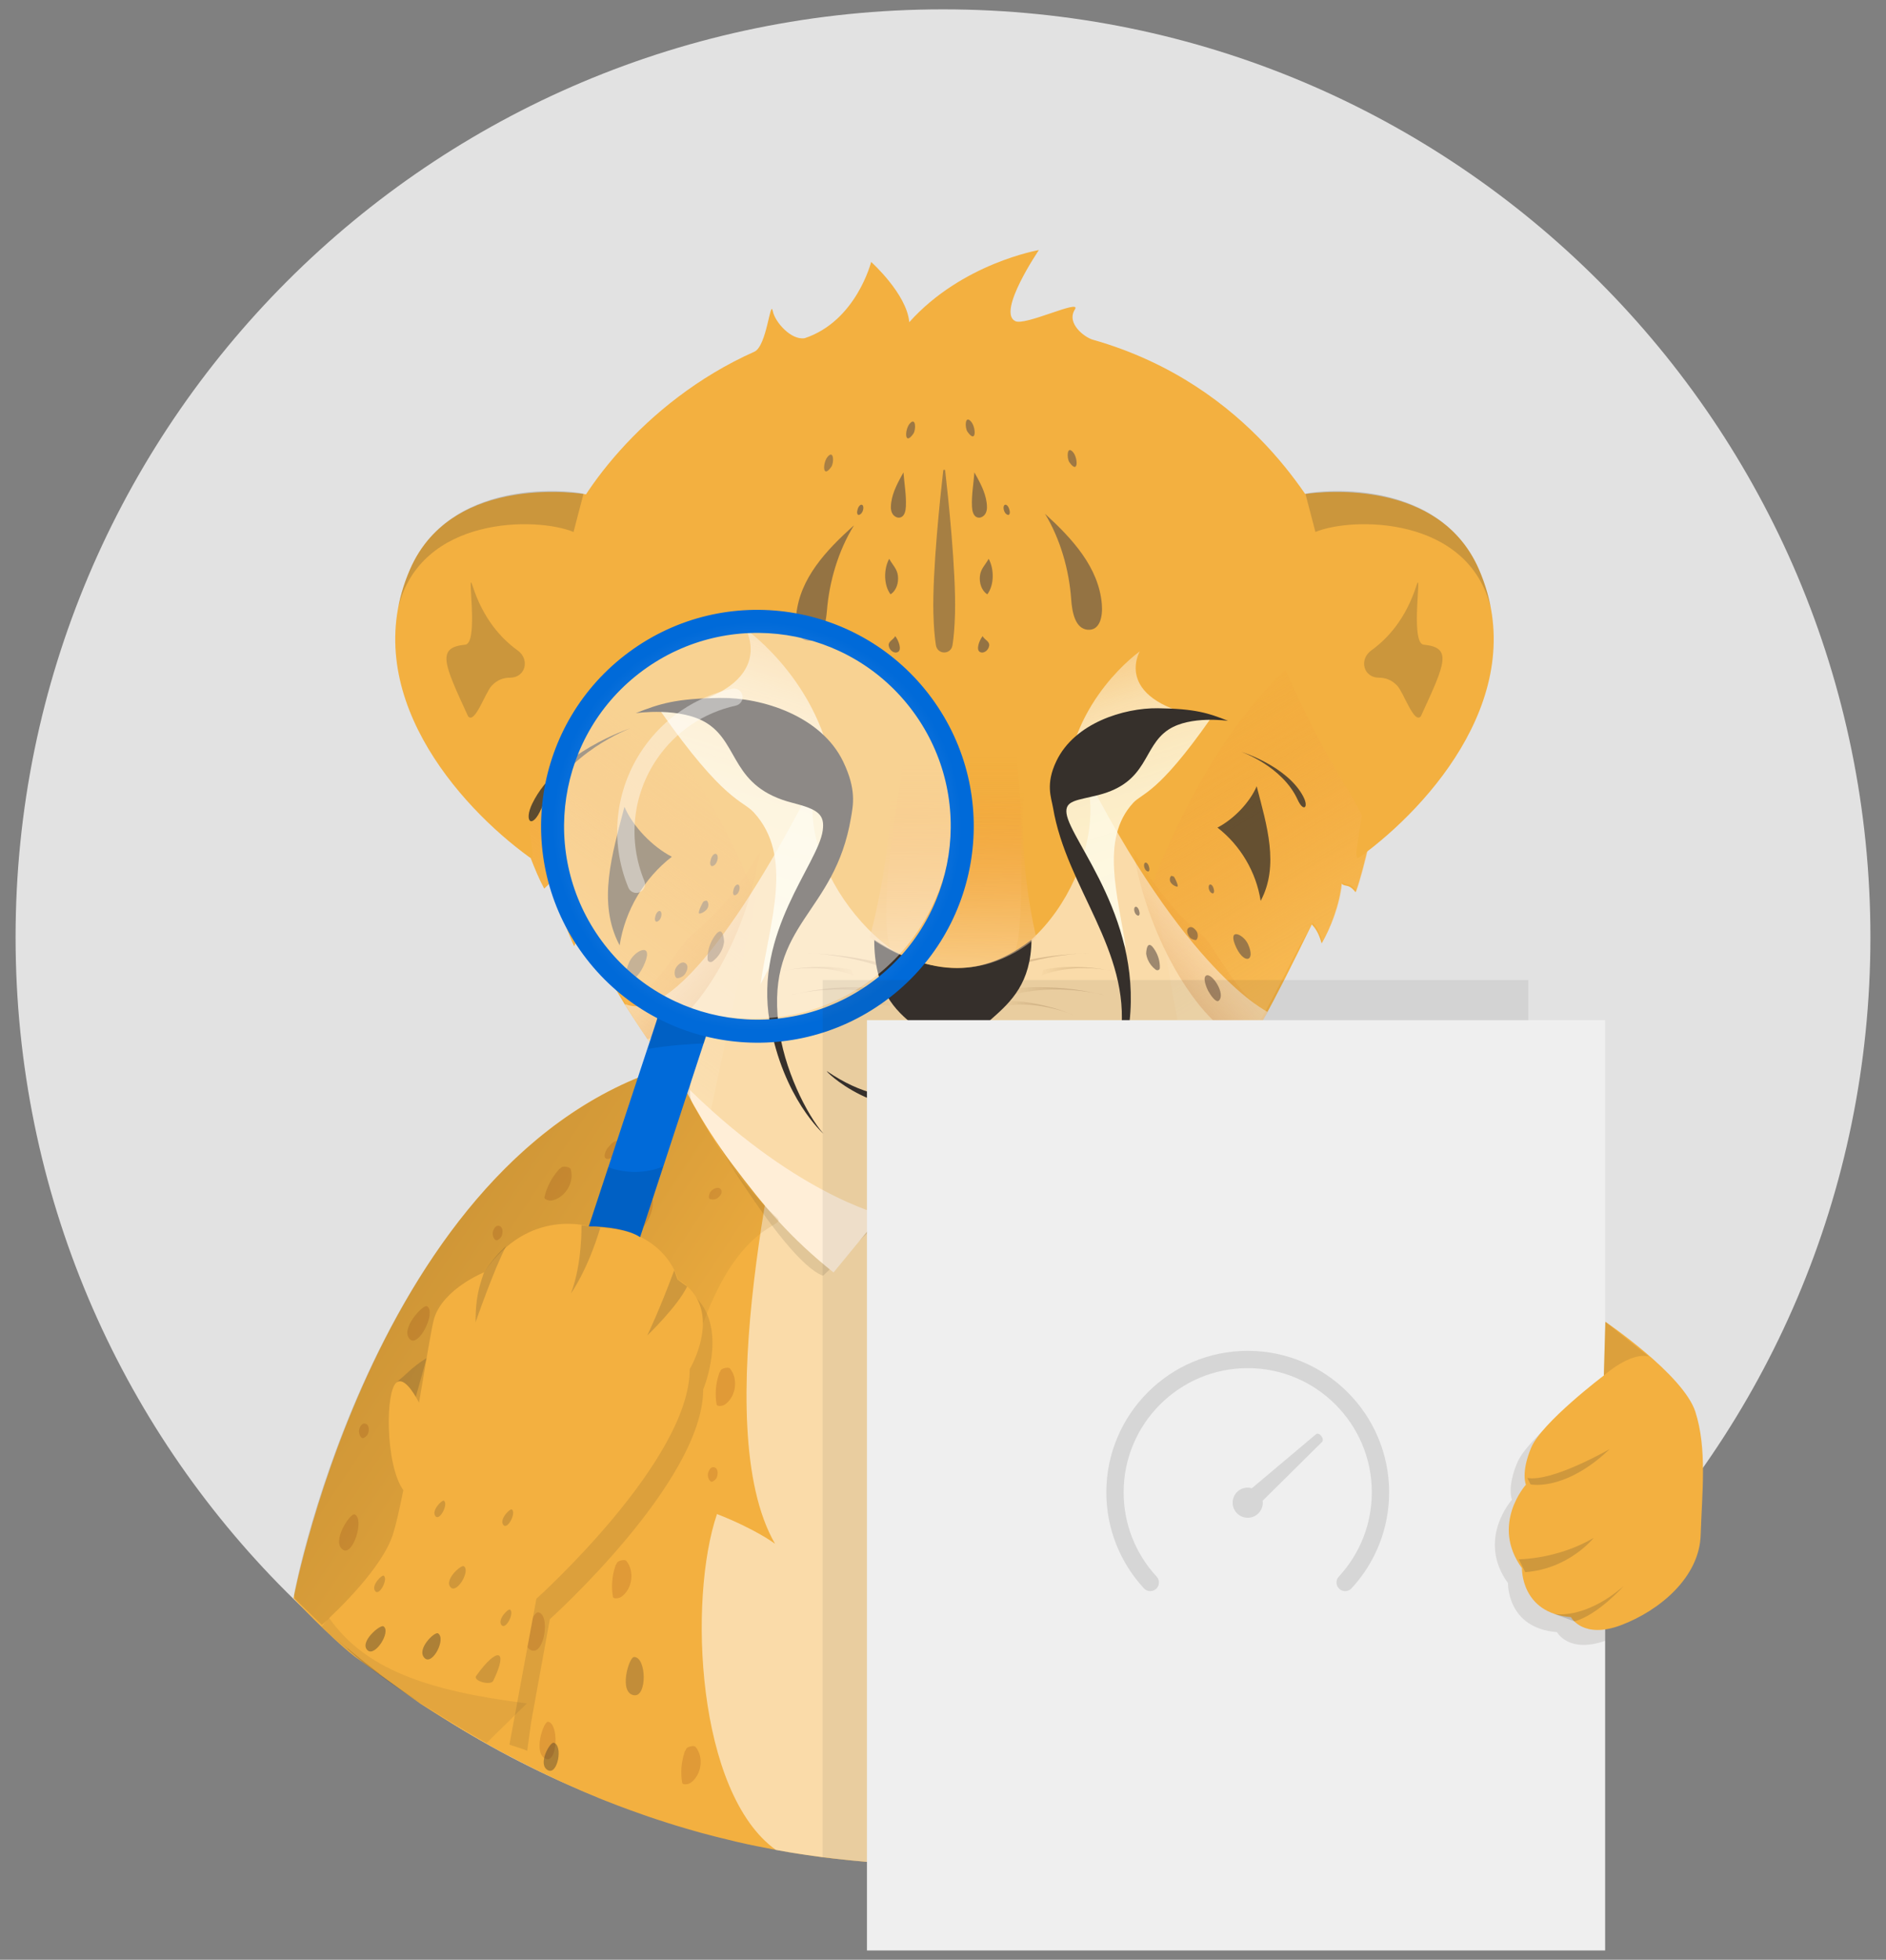 <?xml version="1.0" encoding="UTF-8"?><svg xmlns="http://www.w3.org/2000/svg" xmlns:xlink="http://www.w3.org/1999/xlink" viewBox="0 0 218.064 226.497"><rect x="0" y="0" width="218.064" height="226.497" fill="#808080" stroke="none"/><defs><linearGradient id="b" x1="110.284" y1="87.462" x2="110.284" y2="114.867" gradientUnits="userSpaceOnUse"><stop offset="0" stop-color="#ef8c29" stop-opacity="0"/><stop offset=".03" stop-color="#ef8e2b" stop-opacity=".024"/><stop offset=".302" stop-color="#f4a544" stop-opacity=".228"/><stop offset=".54" stop-color="#f8b556" stop-opacity=".376"/><stop offset=".731" stop-color="#fabf61" stop-opacity=".467"/><stop offset=".852" stop-color="#fbc366" stop-opacity=".5"/></linearGradient><linearGradient id="c" x1="131.405" y1="83.029" x2="157.164" y2="126.163" gradientUnits="userSpaceOnUse"><stop offset="0" stop-color="#ef8c29" stop-opacity="0"/><stop offset=".026" stop-color="#ef8e2b" stop-opacity=".021"/><stop offset=".356" stop-color="#f5aa4a" stop-opacity=".278"/><stop offset=".596" stop-color="#f9bc5e" stop-opacity=".439"/><stop offset=".721" stop-color="#fbc366" stop-opacity=".5"/></linearGradient><linearGradient id="d" x1="85.532" y1="90.716" x2="45.769" y2="145.449" gradientUnits="userSpaceOnUse"><stop offset="0" stop-color="#ef8c29" stop-opacity="0"/><stop offset=".069" stop-color="#f19533" stop-opacity=".088"/><stop offset=".225" stop-color="#f5a949" stop-opacity=".265"/><stop offset=".364" stop-color="#f8b758" stop-opacity=".393"/><stop offset=".48" stop-color="#fabf62" stop-opacity=".472"/><stop offset=".56" stop-color="#fbc366" stop-opacity=".5"/></linearGradient><linearGradient id="e" x1="79.388" y1="284.666" x2="66.505" y2="282.111" gradientTransform="translate(-51.836 366.691) rotate(16.092) scale(1 -1)" gradientUnits="userSpaceOnUse"><stop offset="0" stop-color="#af7c2d" stop-opacity="0"/><stop offset=".37" stop-color="#6e4516" stop-opacity=".246"/><stop offset=".897" stop-color="#2c0d00" stop-opacity=".5"/></linearGradient><linearGradient id="f" x1="70.557" y1="255.654" x2="57.675" y2="253.098" gradientTransform="translate(-176.791 374.243) rotate(33.714) scale(1.32 -1.463)" xlink:href="#e"/><linearGradient id="g" x1="95.411" y1="260.082" x2="88.201" y2="258.652" gradientTransform="translate(-86.679 469.015) rotate(10.047) scale(1.32 -1.463)" xlink:href="#e"/><linearGradient id="h" x1="79.078" y1="260.41" x2="71.868" y2="258.98" gradientTransform="translate(-135.429 430.585) rotate(21.143) scale(1.32 -1.463)" xlink:href="#e"/><linearGradient id="i" x1="52.611" y1="276.941" x2="39.728" y2="274.386" gradientTransform="translate(243.043 366.691) rotate(163.908)" xlink:href="#e"/><linearGradient id="j" x1="53.001" y1="245.082" x2="40.118" y2="242.527" gradientTransform="translate(367.998 374.243) rotate(146.286) scale(1.32 1.463)" xlink:href="#e"/><linearGradient id="k" x1="74.628" y1="256.759" x2="67.418" y2="255.329" gradientTransform="translate(277.886 469.015) rotate(169.953) scale(1.32 1.463)" xlink:href="#e"/><linearGradient id="l" x1="59.393" y1="253.54" x2="52.183" y2="252.11" gradientTransform="translate(326.637 430.585) rotate(158.857) scale(1.32 1.463)" xlink:href="#e"/><linearGradient id="m" x1="-102.62" y1="63.414" x2="-114.236" y2="101.277" gradientTransform="translate(20.927) rotate(-180) scale(1 -1)" gradientUnits="userSpaceOnUse"><stop offset="0" stop-color="#ef8c29" stop-opacity="0"/><stop offset=".037" stop-color="#f0993f" stop-opacity=".093"/><stop offset=".111" stop-color="#f4b168" stop-opacity=".258"/><stop offset=".192" stop-color="#f7c68c" stop-opacity=".404"/><stop offset=".278" stop-color="#f9d7ab" stop-opacity=".527"/><stop offset=".371" stop-color="#fbe6c4" stop-opacity=".627"/><stop offset=".474" stop-color="#fdf1d7" stop-opacity=".704"/><stop offset=".592" stop-color="#fef9e4" stop-opacity=".759"/><stop offset=".739" stop-color="#fefdec" stop-opacity=".791"/><stop offset="1" stop-color="#ffffef" stop-opacity=".8"/></linearGradient><linearGradient id="n" x1="-177.618" y1="58.491" x2="-191.543" y2="103.881" gradientTransform="translate(273.713)" xlink:href="#m"/><linearGradient id="o" x1="110.524" y1="91.358" x2="109.855" y2="125.61" gradientUnits="userSpaceOnUse"><stop offset="0" stop-color="#ef8c29" stop-opacity="0"/><stop offset=".091" stop-color="#f0983e" stop-opacity=".089"/><stop offset=".42" stop-color="#f6c489" stop-opacity=".391"/><stop offset=".691" stop-color="#fbe3c0" stop-opacity=".612"/><stop offset=".892" stop-color="#fdf7e2" stop-opacity=".748"/><stop offset="1" stop-color="#ffffef" stop-opacity=".8"/></linearGradient><linearGradient id="p" x1="125.815" y1="120.472" x2="146.269" y2="101.64" gradientUnits="userSpaceOnUse"><stop offset=".177" stop-color="#ad5405" stop-opacity=".897"/><stop offset=".261" stop-color="#b85d0b" stop-opacity=".739"/><stop offset=".443" stop-color="#cf7118" stop-opacity=".423"/><stop offset=".601" stop-color="#e07f21" stop-opacity=".193"/><stop offset=".727" stop-color="#eb8826" stop-opacity=".052"/><stop offset=".803" stop-color="#ef8c29" stop-opacity="0"/></linearGradient><linearGradient id="q" x1="227.928" y1="120.149" x2="248.2" y2="101.483" gradientTransform="translate(321.13) rotate(-180) scale(1 -1)" xlink:href="#p"/><clipPath id="r"><path d="M117.438,140.399s-3.208,1.203-7.901,1.222c-4.692-.019-7.901-1.222-7.901-1.222,3.608,7.164,4.643,9.951,7.789,10.077v.012h.222v-.012c3.147-.126,4.181-2.914,7.79-10.077Z" style="fill:#9e1600;"/></clipPath><linearGradient id="s" x1="81.384" y1="171.329" x2="36.396" y2="141.324" gradientUnits="userSpaceOnUse"><stop offset="0" stop-color="#f3b040"/><stop offset=".198" stop-color="#ad7d2d"/><stop offset=".395" stop-color="#70511d"/><stop offset=".574" stop-color="#3f2e10"/><stop offset=".731" stop-color="#1c1407"/><stop offset=".86" stop-color="#070502"/><stop offset=".944" stop-color="#000"/></linearGradient><radialGradient id="u" cx="89.591" cy="98.484" fx="89.591" fy="98.484" r="25.02" gradientTransform="translate(-25.596 25.368) rotate(-15.921)" gradientUnits="userSpaceOnUse"><stop offset=".412" stop-color="#fff"/><stop offset=".446" stop-color="#e7f1fb"/><stop offset=".553" stop-color="#a2c8f1"/><stop offset=".654" stop-color="#68a6e8"/><stop offset=".747" stop-color="#3b8ce1"/><stop offset=".829" stop-color="#1a79dd"/><stop offset=".897" stop-color="#076eda"/><stop offset=".944" stop-color="#006ad9"/></radialGradient></defs><g id="a"><path d="M216.262,108.311c0,59.222-48.14,106.98-107.362,106.98S1.801,167.533,1.801,108.311,49.81,1.081,109.032,1.081s107.23,48.009,107.23,107.23Z" style="fill:#e2e2e2;"/><path d="M171.9,195.673c-3.87,2.6-8.92,5.84-15.19,8.93-.21,.11-.42,.21-.63,.31-2.86,1.4-5.97,2.75-9.34,4.01-.49,.19-.98,.37-1.49,.55-1.47,.52-2.99,1.03-4.56,1.5-.37,.12-.75,.23-1.13,.34-.28,.08-.57,.17-.86,.25-.43,.12-.87,.24-1.31,.36-.65,.18-1.31,.35-1.98,.51-.46,.12-.92,.23-1.38,.33-2.51,.59-5.11,1.1-7.83,1.52-.68,.11-1.36,.2-2.06,.29-.68,.1-1.38,.18-2.08,.26-.48,.06-.97,.11-1.46,.16-1.46,.15-2.95,.27-4.48,.36-.5,.03-1.01,.06-1.53,.08-.7,.04-1.41,.06-2.13,.09-.85,.02-1.7,.03-2.57,.04-.88,.01-1.75,0-2.62-.03-.46-.01-.91-.02-1.36-.03-.52-.02-1.04-.04-1.56-.06-.51-.02-1.03-.05-1.54-.08-.19,0-.38-.01-.57-.03-.15-.01-.29-.01-.43-.03-.7-.05-1.39-.1-2.08-.16-.51-.05-1.02-.09-1.53-.14-.51-.06-1.01-.11-1.52-.17h-.03c-.25-.02-.5-.05-.75-.09-.26-.02-.52-.06-.78-.09-.24-.03-.47-.06-.71-.1-.59-.08-1.17-.16-1.74-.25-.13-.02-.26-.04-.39-.06-.72-.11-1.43-.23-2.15-.37h-.01c-.15-.02-.28-.05-.42-.08h-.01c-.69-.13-1.38-.26-2.06-.4-.07-.01-.14-.02-.21-.04-.74-.15-1.48-.31-2.21-.48-.69-.16-1.37-.33-2.04-.5-.15-.03-.3-.07-.45-.11-.24-.06-.48-.12-.72-.19-.56-.14-1.12-.29-1.66-.45-.6-.17-1.2-.34-1.78-.52-.12-.03-.23-.07-.34-.1-.66-.2-1.31-.41-1.95-.62-.09-.02-.17-.05-.25-.08-.56-.18-1.11-.37-1.65-.56-.27-.09-.54-.19-.81-.29-.46-.16-.91-.32-1.35-.49-.22-.08-.44-.16-.65-.24-.5-.19-.99-.38-1.47-.57-.57-.22-1.13-.45-1.68-.69-.62-.25-1.23-.51-1.82-.78-1.41-.61-2.77-1.24-4.08-1.88-.46-.22-.9-.44-1.34-.67-.98-.48-1.93-.97-2.84-1.47-.49-.26-.98-.53-1.45-.79-.57-.32-1.13-.63-1.67-.94-.55-.31-1.08-.63-1.6-.93-.52-.31-1.03-.61-1.52-.91v-.01c-.64-.38-1.26-.77-1.85-1.14-.48-.3-.95-.6-1.4-.89-.08-.05-.15-.1-.23-.15-.92-.62-6.725-4.822-7.615-5.462-2.956-2.316-7.062-6.711-7.062-6.711,0,0,10.471-55.434,47.674-62.516,1.23,.01,.384,.089,1.624,.099,.03-.01,.05-.02,.07-.03,2.59-.03,5.21-.05,7.87-.05h.51c1.14-.01,2.28-.01,3.44-.01,1.26,0,2.53,0,3.81,.01,2.98,.01,5.97,.02,8.98,.04h1.13c3.38-.02,6.76-.03,10.11-.04,.69,0,1.39-.01,2.08,0h.03c1.89-.01,3.78-.01,5.65,0,.7,0,1.39,0,2.08,.01,1.95,0,3.88,.02,5.78,.04,.03,.01,.05,.02,.07,.03,1.24-.01,2.48-.02,3.71-.03,5.77,3.46,26.84,18.19,30.76,45.73,.12,.64,2.24,23.58,2.55,27.19h.01c.02,.28,.03,.44,.03,.47Z" style="fill:#f3b040;"/><path d="M126.25,214.163c-.14,.33-.25,.56-.3,.67l-25.701,.358c-1.089-.097-2.195-.208-3.317-.334-.61-.068-1.213-.14-1.811-.214-.62-.078-1.248-.164-1.884-.257-1.182-.173-2.356-.367-3.526-.583-9.17-6.57-10.17-28.96-6.81-38.82,4.58,1.8,6.71,3.44,6.71,3.44-7.92-13.73,.75-48.53,2.05-56.09,.31-1.86,.54-2.95,.54-2.95,0,0,1.09,.3,2.92,.72,2.92,.68,7.72,1.65,12.93,2.18,4.39,.45,9.07,.59,13.18-.05,2.9-.44,5.5-1.26,7.51-2.6,0,0,.12,.95,.25,2.6,.52,6.44,1.57,43.91-1.37,56.85,0,0,5.36-2.17,6.07-2.96,2.88,13.78-5.61,33.94-7.44,38.04Z" style="fill:#fff; opacity:.55;"/><g><path d="M153.394,60.955c-1.29-1.72-8.425-16.407-27.046-21.696-.926-.263-3.099-1.873-2.065-3.497,.826-1.298-5.89,2.001-6.926,1.333-2.074-1.09,2.763-8.194,2.763-8.194,0,0-8.875,1.513-14.988,8.336-.284-3.269-4.407-6.965-4.407-6.965,0,0-1.706,6.823-7.676,8.813-1.533,.276-3.435-1.824-3.696-3.127-.295-1.477-.677,4.042-2.132,4.691-13.078,5.828-20.921,17.198-22.394,22.352-7.599,16.454-5.308,31.033-4.182,34.218,.07,.202,.141,.413,.22,.616,.123,.343,.238,.669,.361,.985v.009c.589,1.531,1.152,2.859,1.627,3.73,.026,.044,.053,.097,.07,.141,.686-.616,.941-.968,1.302-1.557,.141-.22,.299-.484,.493-.818-.44,2.349-.088,4.803,1.188,7.944,.141,.352,.299,.713,.475,1.082,.651-1.232,.29-1.258,.924-2.463,.018,0,.141,.176,.194,.273,.009,.018,1.636,3.879,4.803,9.026,1.522,2.446,3.378,5.181,5.595,7.935,.018,.018,.026,.026,.035,.044,2.102,2.613,14.638,17.312,31.941,17.462,19.098,.158,30.305-15.289,31.264-16.468,3.695-4.539,5.876-8.814,10.539-18.324,.369,.422,.748,.88,1.091,2.05,.009,.044,.026,.097,.044,.15,.994-1.715,2.067-4.442,2.296-6.906,.466,.413,.765,0,1.478,.809,.044,.053,.106,.114,.158,.185,0-.026,.018-.044,.026-.07,.475-1.346,1.02-3.44,1.531-5.665,.044-.202,.079-.399,.132-.598,5.59-21.014-3.197-33.378-5.038-35.832Z" style="fill:#f3b040;"/><path d="M104.497,87.663c-.994,6.789-2.488,15.036-1.924,20.058,1.141,10.176,14.135,9.015,15.182,.55,.581-4.698,.462-16.334-.297-21.408" style="fill:url(#b);"/><path d="M155.16,90.119c-3.297-5.216-6.525-12.667-6.525-12.667,0,0-8.305,6.689-15.356,24.573l4.785,26.581c5.181-4.569,10.681-16.618,12.265-19.384,.142-.246,.278-.491,.42-.737,.175-.31,.853-1.519,1.028-1.829,.375,.42,.75,.885,1.092,2.049,.013,.045,.026,.097,.039,.149,1.002-1.713,2.075-4.44,2.301-6.903,.465,.414,.763-.006,1.48,.808,.045,.058,.103,.116,.155,.187,.006-.026,.019-.045,.026-.071,.478-1.344,1.028-3.438,1.532-5.662,.045-.2,.09-.401,.129-.601-.86-2.067-1.809-3.891-2.768-5.504-.263-.288-.463-.625-.602-.99Z" style="fill:url(#c);"/><path d="M87.416,103.781l-5.325,25.04c-6.931-5.825-14.581-21.792-14.601-21.766-.058-.103-.116-.207-.174-.31-.006,.013-.013,.026-.019,.032-.633,1.209-.278,1.234-.931,2.463-.168-.368-.323-.73-.465-1.079-1.28-3.148-1.629-5.591-1.196-7.943-.194,.33-.349,.595-.491,.821-.356,.588-.614,.937-1.293,1.551-.026-.045-.052-.09-.078-.142-.472-.866-1.041-2.197-1.622-3.723v-.013c-.123-.317-.246-.646-.362-.982-.078-.207-.149-.414-.226-.62,.86-2.055,1.965-4.059,2.921-5.668,.265-.291,.465-.627,.601-.989,3.296-5.216,6.528-12.665,6.528-12.665,0,0,9.682,8.111,16.733,25.995Z" style="fill:url(#d);"/><path d="M146.551,116.944s-1.711,3.452-5.272,8.089c-3.432,4.473-12.908,15.223-28.745,16.635-13.74,1.226-26.659-9.256-26.683-9.28-3.085-2.708-5.769-5.617-7.918-8.222-.012-.018-.024-.03-.037-.043-2.215-2.757-4.078-5.496-5.593-7.942-.043-.097-.043-.14-.006-.128,6.25,2.52,16.712-15.351,22.712-27.48-4.577,9.257,6.332,23.829,15.239,23.829,10.952,0,18.909-15.692,14.673-24.14,12.087,24.118,21.629,28.681,21.629,28.681Z" style="fill:#fff; opacity:.55;"/></g><g style="opacity:.3;"><path d="M69.049,153.109c-.55-.219-3.288,3.119-1.718,4.074,1.327,.807,3.072-3.534,1.718-4.074Z" style="fill:#332a24; opacity:.85;"/><path d="M73.302,191.506c-.592,.013-1.811,4.154,.008,4.421,1.537,.226,1.45-4.453-.008-4.421Z" style="fill:#332a24; opacity:.85;"/><path d="M56.753,160.98c-.557-.2-3.177,3.231-1.575,4.131,1.354,.761,2.947-3.639,1.575-4.131Z" style="fill:#332a24; opacity:.85;"/><path d="M65.198,144.795c-.073,.093-.304,.34-.329,.381-.739,1.172-.073,1.574,.759,.906,.242-.195,.482-.421,.642-.702,.138-.243,.19-.56,.124-.837-.018-.074-.044-.145-.08-.211-.044-.08-.673-.104-1.116,.462Z" style="fill:#b26520;"/><path d="M70.553,132.338c-.073,.093-.304,.34-.329,.381-.739,1.172-.073,1.574,.759,.906,.242-.195,.482-.421,.642-.702,.138-.243,.19-.56,.124-.837-.018-.074-.044-.145-.08-.211-.044-.08-.673-.104-1.116,.462Z" style="fill:#b26520;"/><path d="M55.557,179.444c-.015,.117-.086,.448-.087,.496-.033,1.385,.744,1.389,1.116,.389,.108-.291,.198-.609,.191-.932-.006-.279-.123-.578-.322-.782-.053-.054-.112-.102-.177-.14-.079-.046-.631,.256-.721,.969Z" style="fill:#b26520;"/><path d="M84.412,158.179c-.113-.14-.393-.105-.531-.08-.171,.032-.453,.109-.554,.283-.039,.067-.064,.139-.097,.208-.029,.034-.06,.066-.075,.109-.015,.043-.023,.088-.037,.132-.002,.004-.002,.009-.004,.014-.365,1.11-.459,2.321-.255,3.479,.03,.168,.307,.171,.413,.166,.219-.01,.442-.081,.622-.219,1.194-.91,1.492-2.879,.519-4.092Z" style="fill:#b26520;"/><path d="M72.424,180.411c-.113-.14-.393-.105-.531-.08-.171,.032-.453,.109-.554,.283-.039,.067-.064,.139-.097,.208-.029,.034-.06,.066-.075,.109-.015,.043-.023,.088-.037,.132-.002,.004-.002,.009-.004,.014-.365,1.11-.459,2.321-.255,3.479,.03,.168,.307,.171,.413,.166,.219-.01,.442-.081,.622-.219,1.194-.91,1.492-2.879,.519-4.092Z" style="fill:#b26520;"/><path d="M65.993,135.152c-.049-.173-.321-.249-.459-.28-.17-.037-.46-.075-.621,.045-.062,.047-.113,.103-.17,.154-.04,.02-.081,.038-.112,.071-.031,.034-.055,.073-.085,.107-.003,.004-.006,.008-.009,.011-.768,.882-1.324,1.961-1.586,3.107-.038,.166,.217,.277,.316,.313,.206,.076,.438,.097,.658,.04,1.454-.375,2.493-2.074,2.067-3.57Z" style="fill:#b26520;"/><path d="M80.432,201.907c-.113-.14-.393-.105-.531-.08-.171,.032-.453,.109-.554,.283-.039,.067-.064,.139-.097,.208-.029,.034-.06,.066-.075,.109-.015,.043-.023,.088-.037,.132-.002,.004-.002,.009-.004,.014-.365,1.11-.459,2.321-.255,3.479,.03,.168,.307,.171,.413,.166,.219-.01,.442-.081,.622-.219,1.194-.91,1.492-2.879,.519-4.092Z" style="fill:#b26520;"/><path d="M79.173,149.363c-.273-.268-.772,.019-.892,.099-.198,.132-.335,.35-.406,.584-.024,.081-.035,.171-.031,.255,.004,.095,.026,.191,.114,.235,.024,.012,.051,.02,.076,.027,.145,.039,.29,.045,.438,.025,.211-.029,.384-.155,.541-.3,.072-.067,.136-.146,.191-.229,.078-.118,.227-.443-.032-.697Z" style="fill:#b26520;"/><path d="M66.701,173.339c-.382-.026-.574,.516-.614,.655-.065,.229-.027,.483,.071,.708,.034,.077,.085,.153,.142,.214,.065,.07,.143,.128,.239,.104,.026-.007,.052-.017,.076-.029,.136-.065,.25-.154,.35-.265,.141-.158,.191-.367,.216-.58,.012-.097,.009-.2-.004-.298-.017-.14-.115-.484-.477-.509Z" style="fill:#b26520;"/><path d="M82.488,169.564c-.382-.026-.574,.516-.614,.655-.065,.229-.027,.483,.071,.708,.034,.077,.085,.153,.142,.214,.065,.07,.143,.128,.239,.104,.026-.007,.052-.017,.076-.029,.136-.065,.25-.154,.35-.265,.141-.158,.191-.367,.216-.58,.012-.097,.009-.2-.004-.298-.017-.14-.115-.484-.477-.509Z" style="fill:#b26520;"/><path d="M57.613,141.665c-.382-.026-.574,.516-.614,.655-.065,.229-.027,.483,.071,.708,.034,.077,.085,.153,.142,.214,.065,.07,.143,.128,.239,.104,.026-.007,.052-.017,.076-.029,.136-.065,.25-.154,.35-.265,.141-.158,.191-.367,.216-.58,.012-.097,.009-.2-.004-.298-.017-.14-.115-.484-.477-.509Z" style="fill:#b26520;"/><path d="M42.151,164.522c-.382-.026-.574,.516-.614,.655-.065,.229-.027,.483,.071,.708,.034,.077,.085,.153,.142,.214,.065,.07,.143,.128,.239,.104,.026-.007,.052-.017,.076-.029,.136-.065,.25-.154,.35-.265,.141-.158,.191-.367,.216-.58,.012-.097,.009-.2-.004-.298-.017-.14-.115-.484-.477-.509Z" style="fill:#b26520;"/><path d="M61.566,165.082c-.803,.01-1.304,1.161-1.411,1.456-.176,.483-.14,1.002,.03,1.448,.059,.153,.153,.3,.265,.418,.126,.133,.282,.24,.489,.174,.056-.018,.112-.045,.165-.072,.299-.157,.555-.36,.785-.607,.327-.351,.467-.79,.557-1.232,.041-.203,.052-.413,.043-.615-.013-.286-.161-.979-.923-.969Z" style="fill:#b26520;"/><path d="M83.292,137.395c-.273-.268-.772,.019-.892,.099-.198,.132-.335,.35-.406,.584-.024,.081-.035,.171-.031,.255,.004,.095,.026,.191,.114,.235,.024,.012,.051,.02,.076,.027,.145,.039,.29,.045,.438,.025,.211-.029,.384-.155,.541-.3,.072-.067,.136-.146,.191-.229,.078-.118,.227-.443-.032-.697Z" style="fill:#b26520;"/><path d="M75.047,138.1c-.538-.22-3.388,3.141-1.863,4.1,1.288,.811,3.189-3.559,1.863-4.1Z" style="fill:#b26520;"/><path d="M57.323,148.695c-.538-.22-3.388,3.141-1.863,4.1,1.288,.811,3.189-3.559,1.863-4.1Z" style="fill:#332a24; opacity:.85;"/><path d="M72.482,161.482c-.581-.077-2.446,3.868-.711,4.411,1.466,.459,2.141-4.22,.711-4.411Z" style="fill:#b26520;"/><path d="M62.214,186.34c-.581-.077-2.446,3.868-.711,4.411,1.466,.459,2.141-4.22,.711-4.411Z" style="fill:#b26520;"/><path d="M49.388,150.975c-.435-.292-3.19,2.649-1.993,3.81,1.011,.982,3.063-3.091,1.993-3.81Z" style="fill:#b26520;"/><path d="M41.007,175.024c-.475-.22-2.733,3.119-1.368,4.077,1.153,.81,2.538-3.535,1.368-4.077Z" style="fill:#b26520;"/><path d="M63.367,198.988c-.517-.085-1.801,3.735-.229,4.294,1.328,.472,1.502-4.084,.229-4.294Z" style="fill:#b26520;"/></g><g style="opacity:.62;"><path d="M98.745,60.711c-3.19,2.849-6.272,6.111-6.681,10.368-.137,1.422,.18,3.085,1.605,2.981,1.452-.106,1.826-2.026,1.943-3.477,.275-3.413,1.328-6.963,3.133-9.873Z" style="fill:#5b4e46;"/><path d="M104.46,54.596c-.612,1.1-1.246,2.232-1.414,3.479-.054,.405-.081,.835,.092,1.206s.606,.649,.993,.516c.471-.162,.585-.767,.609-1.265,.063-1.284-.184-2.654-.28-3.936Z" style="fill:#5b4e46;"/><path d="M102.81,64.583c-.644,1.178-.652,3.034,.156,4.106,.686-.438,.952-1.344,.853-2.153s-.616-1.24-1.009-1.953Z" style="fill:#5b4e46;"/><path d="M103.51,73.523c-.239,.436-.819,.597-.76,1.091s.581,.955,1.037,.757c.546-.237,.101-1.388-.277-1.848Z" style="fill:#5b4e46;"/><path d="M120.826,59.38c3.159,2.883,6.207,6.177,6.571,10.438,.122,1.423-.213,3.083-1.636,2.964-1.451-.121-1.805-2.045-1.906-3.498-.239-3.416-1.254-6.977-3.029-9.905Z" style="fill:#5b4e46;"/><path d="M112.662,54.596c.612,1.1,1.246,2.232,1.414,3.479,.054,.405,.081,.835-.092,1.206s-.606,.649-.993,.516c-.471-.162-.585-.767-.609-1.265-.063-1.284,.184-2.654,.28-3.936Z" style="fill:#5b4e46;"/><path d="M114.313,64.583c.644,1.178,.652,3.034-.156,4.106-.686-.438-.952-1.344-.853-2.153s.616-1.24,1.009-1.953Z" style="fill:#5b4e46;"/><path d="M113.613,73.523c.239,.436,.819,.597,.76,1.091s-.581,.955-1.037,.757c-.546-.237-.101-1.388,.277-1.848Z" style="fill:#5b4e46;"/><path d="M111.871,49.912c-.344-.482-.307-2.029,.417-1.176,.585,.69,.613,2.622-.417,1.176Z" style="fill:#5b4e46; opacity:.9;"/><path d="M123.658,53.442c-.344-.482-.307-2.029,.417-1.176,.585,.69,.613,2.622-.417,1.176Z" style="fill:#5b4e46; opacity:.9;"/><path d="M116.547,58.535c.057,.084,.1,.175,.13,.272,.013,.05,.025,.099,.038,.149,.026,.081,.04,.165,.041,.25,.002,.069-.01,.135-.036,.199-.02,.05-.056,.085-.106,.104-.052,.013-.101,.004-.147-.025-.028-.016-.056-.033-.085-.049-.069-.044-.125-.101-.17-.169-.057-.084-.1-.175-.13-.272-.031-.097-.047-.196-.049-.298-.002-.082,.012-.161,.043-.236,.024-.06,.066-.101,.126-.124,.062-.015,.12-.005,.174,.03,.069,.044,.125,.101,.17,.169Z" style="fill:#5b4e46;"/><path d="M105.594,50.143c.344-.482,.307-2.029-.417-1.176-.585,.69-.613,2.622,.417,1.176Z" style="fill:#5b4e46; opacity:.9;"/><path d="M96.111,53.964c.344-.482,.307-2.029-.417-1.176-.585,.69-.613,2.622,.417,1.176Z" style="fill:#5b4e46; opacity:.8;"/><path d="M99.31,58.535c-.057,.084-.1,.175-.13,.272-.013,.05-.025,.099-.038,.149-.026,.081-.04,.165-.041,.25-.002,.069,.01,.135,.036,.199,.02,.05,.056,.085,.106,.104,.052,.013,.101,.004,.147-.025,.028-.016,.056-.033,.085-.049,.069-.044,.125-.101,.17-.169,.057-.084,.1-.175,.13-.272,.031-.097,.047-.196,.049-.298,.002-.082-.012-.161-.043-.236-.024-.06-.066-.101-.126-.124-.062-.015-.12-.005-.174,.03-.069,.044-.125,.101-.17,.169Z" style="fill:#5b4e46;"/><path d="M79.116,111.257c-.422-.137-.836,.401-.932,.543-.156,.232-.206,.521-.176,.795,.01,.094,.04,.191,.083,.275,.049,.095,.116,.181,.233,.182,.032,0,.065-.004,.096-.01,.177-.032,.338-.097,.492-.191,.217-.133,.349-.348,.455-.573,.048-.103,.082-.216,.104-.327,.031-.158,.045-.562-.355-.693Z" style="fill:#5b4e46; opacity:.94;"/><path d="M72.754,111.191c-1.158,2.546,.7,2.908,1.826,.056,.937-2.373-1.202-1.426-1.826-.056Z" style="fill:#5b4e46; opacity:.94;"/><path d="M81.615,104.095c-.089,.013-.186,.052-.265,.094-.082,.043-.611,1.078-.545,1.361,.011,.046,.13,.03,.149,.027,.096-.017,.191-.053,.277-.098,.294-.153,.572-.381,.652-.717,.052-.217,.016-.465-.126-.641-.033-.041-.098-.032-.143-.026Z" style="fill:#5b4e46; opacity:.94;"/><path d="M75.942,105.5c-.06,.088-.105,.184-.136,.286-.013,.052-.026,.104-.04,.156-.027,.086-.042,.173-.043,.263-.002,.072,.011,.142,.038,.208,.022,.053,.059,.089,.111,.11,.055,.013,.106,.005,.154-.027,.03-.017,.059-.034,.089-.051,.072-.046,.132-.106,.179-.178,.06-.088,.105-.184,.136-.286,.033-.102,.05-.206,.051-.313,.002-.086-.013-.169-.045-.248-.026-.063-.07-.106-.132-.13-.065-.016-.126-.005-.183,.032-.072,.046-.132,.106-.179,.178Z" style="fill:#5b4e46; opacity:.94;"/><path d="M82.366,98.922c-.069,.102-.121,.212-.157,.329-.015,.06-.03,.12-.046,.18-.032,.098-.048,.199-.05,.303-.002,.083,.012,.163,.044,.24,.025,.061,.067,.103,.128,.126,.063,.015,.122,.005,.177-.031,.034-.02,.068-.039,.102-.059,.083-.053,.152-.122,.206-.204,.069-.102,.121-.212,.157-.329,.037-.117,.057-.237,.059-.36,.003-.099-.015-.194-.052-.285-.029-.072-.08-.122-.152-.15-.075-.018-.145-.006-.211,.036-.083,.053-.152,.122-.206,.204Z" style="fill:#5b4e46; opacity:.94;"/><path d="M84.976,102.446c-.06,.088-.105,.184-.136,.286-.013,.052-.026,.104-.04,.156-.027,.086-.042,.173-.043,.263-.002,.072,.011,.142,.038,.208,.022,.053,.059,.089,.111,.11,.055,.013,.106,.005,.154-.027,.03-.017,.059-.034,.089-.051,.072-.046,.132-.106,.179-.178,.06-.088,.105-.184,.136-.286,.033-.102,.05-.206,.051-.313,.002-.086-.013-.169-.045-.248-.026-.063-.07-.106-.132-.13-.065-.016-.126-.005-.183,.032-.072,.046-.132,.106-.179,.178Z" style="fill:#5b4e46; opacity:.94;"/><path d="M82.461,108.441c-.442,.73-.685,1.587-.649,2.44,.013,.303,.366,.392,.589,.223,.483-.366,.851-.84,1.09-1.396,.111-.258,.183-.523,.227-.799,.01-.065-.051-2.46-1.257-.468Z" style="fill:#5b4e46; opacity:.94;"/><path d="M137.567,107.164c.349-.114,.692,.332,.771,.449,.129,.192,.17,.431,.145,.658-.009,.078-.033,.158-.069,.227-.04,.078-.096,.15-.193,.15-.026,0-.054-.004-.079-.008-.147-.027-.28-.08-.407-.158-.18-.11-.289-.288-.376-.474-.04-.085-.068-.179-.086-.271-.026-.131-.038-.465,.294-.573Z" style="fill:#5b4e46; opacity:.94;"/><path d="M139.512,112.726c.671-.234,2.241,2.188,1.403,2.933-.317,.282-.98-.682-1.236-1.162-.123-.229-.724-1.576-.167-1.771Z" style="fill:#5b4e46; opacity:.94;"/><path d="M144.299,109.119c.958,2.106-.579,2.405-1.51,.046-.775-1.963,.994-1.18,1.51-.046Z" style="fill:#5b4e46; opacity:.94;"/><path d="M135.5,101.239c.074,.011,.154,.043,.219,.078,.068,.035,.505,.892,.451,1.126-.009,.038-.107,.025-.123,.022-.08-.014-.158-.044-.23-.081-.243-.126-.473-.315-.54-.593-.043-.18-.014-.384,.104-.53,.027-.034,.081-.027,.118-.021Z" style="fill:#5b4e46; opacity:.94;"/><path d="M140.193,102.402c.049,.073,.087,.152,.113,.237,.011,.043,.022,.086,.033,.129,.023,.071,.035,.143,.036,.218,.002,.06-.009,.117-.032,.172-.018,.044-.048,.074-.092,.091-.045,.011-.088,.004-.127-.022-.025-.014-.049-.028-.073-.043-.06-.038-.109-.087-.148-.147-.049-.073-.087-.152-.113-.237-.027-.084-.041-.17-.042-.259-.002-.071,.01-.139,.038-.205,.021-.052,.058-.088,.109-.108,.054-.013,.104-.004,.151,.026,.06,.038,.109,.087,.148,.147Z" style="fill:#5b4e46; opacity:.94;"/><path d="M131.581,104.975c.049,.073,.087,.152,.113,.237,.011,.043,.022,.086,.033,.129,.023,.071,.035,.143,.036,.218,.002,.06-.009,.117-.032,.172-.018,.044-.048,.074-.092,.091-.045,.011-.088,.004-.127-.022-.025-.014-.049-.028-.073-.043-.06-.038-.109-.087-.148-.147-.049-.073-.087-.152-.113-.237-.027-.084-.041-.17-.042-.259-.002-.071,.01-.139,.038-.205,.021-.052,.058-.088,.109-.108,.054-.013,.104-.004,.151,.026,.06,.038,.109,.087,.148,.147Z" style="fill:#5b4e46; opacity:.94;"/><path d="M132.719,99.875c.049,.073,.087,.152,.113,.237,.011,.043,.022,.086,.033,.129,.023,.071,.035,.143,.036,.218,.002,.06-.009,.117-.032,.172-.018,.044-.048,.074-.092,.091-.045,.011-.088,.004-.127-.022-.025-.014-.049-.028-.073-.043-.06-.038-.109-.087-.148-.147-.049-.073-.087-.152-.113-.237-.027-.084-.041-.17-.042-.259-.002-.071,.01-.139,.038-.205,.021-.052,.058-.088,.109-.108,.054-.013,.104-.004,.151,.026,.06,.038,.109,.087,.148,.147Z" style="fill:#5b4e46; opacity:.94;"/><path d="M133.564,109.859c.365,.604,.567,1.313,.537,2.019-.011,.251-.303,.324-.487,.184-.399-.303-.704-.695-.902-1.155-.092-.213-.151-.432-.188-.661-.009-.054,.043-2.035,1.04-.387Z" style="fill:#5b4e46; opacity:.94;"/><path d="M109.282,54.392c-.016-.139-.207-.139-.223,0-.329,2.879-1.267,11.605-1.137,16.52,.042,1.591,.151,2.77,.288,3.643,.179,1.139,1.743,1.139,1.922,0,.137-.873,.246-2.052,.288-3.643,.13-4.916-.808-13.641-1.137-16.52Z" style="fill:#5b4e46; opacity:.82;"/></g><g><g><path d="M91.483,114.987s5.427-1.473,10.861,.073l-.393-.777s-4.3-.763-10.469,.705Z" style="fill:url(#e); opacity:.51;"/><path d="M93.235,110.173s7.649-.032,13.873,4.084l-.133-1.211s-5.143-2.624-13.74-2.873Z" style="fill:url(#f); opacity:.51;"/><path d="M94.98,117.301s3.914-1.735,8.028-1.023l-.34-.591s-3.226-.19-7.688,1.614Z" style="fill:url(#g); opacity:.51;"/><path d="M90.587,112.185s4.175-.949,8.075,.541l-.22-.645s-3.129-.807-7.855,.104Z" style="fill:url(#h); opacity:.51;"/><path d="M127.593,114.987s-5.427-1.473-10.861,.073l.393-.777s4.3-.763,10.469,.705Z" style="fill:url(#i); opacity:.51;"/><path d="M125.842,110.173s-7.649-.032-13.873,4.084l.133-1.211s5.143-2.624,13.74-2.873Z" style="fill:url(#j); opacity:.51;"/><path d="M124.096,117.301s-3.914-1.735-8.028-1.023l.34-.591s3.226-.19,7.688,1.614Z" style="fill:url(#k); opacity:.51;"/><path d="M128.489,112.185s-4.175-.949-8.075,.541l.22-.645s3.129-.807,7.855,.104Z" style="fill:url(#l); opacity:.51;"/><path d="M119.265,108.617c-.113,9.978-9.216,8.676-8.726,17.007,.005,.079-.922,.04-.918-.032,1.061-7.809-8.539-5.278-8.539-16.975,8.437,5.452,14.09,3.097,18.183,0Z" style="fill:#36302b;"/></g><path d="M139.967,83.066c-11.617-1.936-8.182-7.785-8.182-7.785,0,0-7.933,5.55-8.537,15.478l-.457,4.054,7.376,14.752c-.851-5.948-3.035-12.548,.854-16.774,1.088-1.183,2.797-.955,8.947-9.725Z" style="fill:url(#m);"/><path d="M76.332,82.128c14.042-2.34,9.891-9.411,9.891-9.411,0,0,9.589,6.709,10.319,18.71l.584,4.489-9.19,17.832c1.029-7.19,3.911-14.756-.79-19.865-1.316-1.43-3.381-1.155-10.814-11.755Z" style="fill:url(#n);"/><path d="M125.285,129.997c1.597-1.832,3.826-6.203,4.317-10.491,1.114-9.725-6.275-16.855-7.847-26.145-.202-1.195-.897-2.724,.386-5.4,2.118-4.42,7.824-6.149,11.713-6.106,4.335,.048,5.847,.554,8.139,1.455,0,0-4.369-.64-6.88,1.006-3.057,2.003-2.267,6.084-8.136,7.576-2.439,.62-3.879,.597-3.661,2.138,.459,3.24,9.178,12.533,7.12,25.254-1.19,7.355-5.149,10.713-5.149,10.713Z" style="fill:#36302b;"/><path d="M95.217,131.039c-1.93-2.214-4.624-7.498-5.218-12.682-1.346-11.756,6.494-12.62,8.394-23.849,.244-1.444,.657-3.23-.893-6.465-2.56-5.342-9.457-7.433-14.158-7.38-5.239,.058-7.067,.67-9.838,1.759,0,0,5.281-.773,8.317,1.216,3.695,2.421,2.741,7.354,9.835,9.157,2.948,.75,3.731,1.345,3.467,3.208-.555,3.916-7.941,11.679-6.131,22.085,1.544,8.873,6.224,12.95,6.224,12.95Z" style="fill:#36302b;"/><path d="M145.301,90.872c-.819,1.907-2.692,3.824-4.535,4.777,2.658,2.054,4.485,5.154,4.994,8.474,2.184-4.086,.7-8.765-.459-13.251Z" style="fill:#36302b; opacity:.75;"/><path d="M72.199,93.245c.989,2.305,3.254,4.622,5.482,5.774-3.213,2.482-5.422,6.23-6.036,10.243-2.64-4.939-.846-10.595,.555-16.018Z" style="fill:#36302b; opacity:.75;"/><path d="M150.703,92.091c.643,1.244,.008,1.817-.672,.325-1.762-3.865-6.512-5.524-6.512-5.524,0,0,5.347,1.642,7.185,5.199Z" style="fill:#36302b; opacity:.79;"/><path d="M61.541,92.877c-1.013,2.084-.009,3.046,1.062,.545,2.775-6.473,10.273-9.245,10.273-9.245,0,0-8.44,2.742-11.336,8.7Z" style="fill:#36302b; opacity:.79;"/><path d="M102.768,88.786c.997,7.893-2.197,19.555-2.197,19.555,0,0,4.508,3.528,10.248,3.528,5.298,0,8.996-3.528,8.996-3.528,0,0-2.591-10.25-1.095-19.638" style="fill:url(#o);"/><path d="M131.063,98.418c1.595,10.074,7.874,20.684,13.347,22.157l2.231-3.662c-3.165-.964-6.267-7.779-7.671-8.874-4.708-3.671-7.85-9.664-7.907-9.624-.001,.001-.001,.002-.001,.003Z" style="fill:url(#p); opacity:.55;"/><path d="M87.883,98.418c-1.595,10.074-7.538,20.213-13.012,21.687l-2.623-4.01c3.165-.964,6.324-6.96,7.728-8.055,4.708-3.671,7.85-9.664,7.907-9.624,.001,.001,.001,.002,.001,.003Z" style="fill:url(#q); opacity:.55;"/><path d="M124.444,123.826c-7.944,5.402-13.272,1.896-14.304,1.1h-.187c-1.032,.796-6.36,4.302-14.304-1.1-.701-.477,6.136,6.537,14.397,3.421,8.261,3.117,15.099-3.898,14.397-3.421Z" style="fill:#36302b;"/></g><g><path d="M117.438,140.399s-3.208,1.203-7.901,1.222c-4.692-.019-7.901-1.222-7.901-1.222,3.608,7.164,4.643,9.951,7.789,10.077v.012h.222v-.012c3.147-.126,4.181-2.914,7.79-10.077Z" style="fill:#9e1600;"/><g style="clip-path:url(#r);"><g style="opacity:.3;"><rect x="100.966" y="142.534" width="6.966" height=".865" transform="translate(-72.527 137.634) rotate(-52.123)" style="fill:#fff;"/><rect x="101.991" y="144.409" width="10.547" height=".865" transform="translate(-72.577 132.936) rotate(-49.69)" style="fill:#fff;"/><rect x="103.269" y="144.585" width="15.139" height=".865" transform="translate(-71.637 140.787) rotate(-51.281)" style="fill:#fff;"/><rect x="105.227" y="146.706" width="15.139" height=".865" transform="translate(-72.559 143.109) rotate(-51.281)" style="fill:#fff;"/></g></g></g><g><path d="M79.779,126.859s10.516,18.779,15.385,20.59l7.247-6.986s-9.844-.705-22.632-13.605Z" style="opacity:.1;"/><path d="M140.222,127.232s-11.186,18.559-16.054,20.37l-7.171-7.138s10.437-.332,23.225-13.232Z" style="opacity:.1;"/><path d="M78.786,125.002s2.063,4.473,5.853,9.517c3.865,5.144,6.736,8.532,11.736,12.547l5.493-6.69s-10.294-2.474-23.082-15.374Z" style="fill:#ffeed7;"/><path d="M140.964,125.496s-2.457,3.98-6.247,9.024c-3.865,5.144-6.736,8.532-11.736,12.547l-5.493-6.69s10.688-1.98,23.476-14.88Z" style="fill:#ffeed7;"/></g><g><path d="M81.302,160.596c.004,10.617-17.728,26.542-17.728,26.542l-2.169,11.939-.45,3.282c-.569-.462-9.846-2.188-20.786-11.777,1.008-1.167,5.414-6.509,6.821-10.892,1.538-4.8,4.207-23.102,4.779-24.997,.572-1.895,3.673-2.718,3.673-2.718,7.055-10.267,23.8-2.971,23.8-2.971,.347,.213,.652,.442,.933,.697,.138,.107,.274,.235,.398,.371,3.576,3.747,.73,10.524,.73,10.524Z" style="fill:#332a24; opacity:.12;"/><path d="M80.08,127.545c-.934-1.663,.623-3.597-.785-4.812-33.521,8.448-44.514,56.93-45.303,61.629,.031,.131,.06,.268,.094,.391,0,0,4.779,4.771,7.842,7.362,.509,.367,1.163,.839,1.862,1.343,1.007-.984,29.895-18.182,37.145-39.491,4.443-13.06,10.181-12.071,8.904-13.226-4.657-4.214-7.701-9.557-9.758-13.196Z" style="fill:url(#s); opacity:.16;"/><path d="M49.336,156.946c-2.244,8.039-2.616,9.339-2.616,9.339,0,0-1.49-.516-1.002-6.319,.385-.503,.689-.646,1.272-1.204,.829-.794,1.647-1.383,2.345-1.815Z" style="fill:#303030; opacity:.18;"/><path d="M80.285,149.614c-.437-.637-1.05-1.225-1.886-1.729,0,0-1.48-6.163-10.09-6.097,0,0-7.166-2.378-12.331,5.256,0,0-4.668,1.862-5.767,5.285-.27,.846-.953,5.015-1.762,9.784-.768-1.454-1.735-2.813-2.515-2.397-1.425,.76-1.397,9.616,.699,12.503-.433,2.177-.847,4.008-1.202,5.117-1.238,3.853-6.334,8.75-8.293,10.531,6.497,5.875,13.747,10.823,21.54,14.979l3.34-18.073s17.732-15.924,17.729-26.542c0,0,2.778-4.64,.827-8.16-.082-.151-.184-.314-.287-.458Z" style="fill:#f3b040;"/><g><path d="M44.333,187.961c-.373-.241-2.848,1.845-1.828,2.777,.862,.787,2.747-2.184,1.828-2.777Z" style="fill:#332a24; opacity:.36;"/><path d="M50.646,188.774c-.389-.252-2.592,1.902-1.528,2.877,.899,.824,2.487-2.257,1.528-2.877Z" style="fill:#332a24; opacity:.36;"/><path d="M64.03,201.414c-.445-.132-1.948,2.558-.652,3.192,1.095,.536,1.747-2.868,.652-3.192Z" style="fill:#332a24; opacity:.36;"/><path d="M53.635,181.017c-.313-.216-2.366,1.623-1.509,2.458,.724,.705,2.28-1.925,1.509-2.458Z" style="fill:#332a24; opacity:.18;"/><path d="M44.374,182.11c-.208-.163-1.545,1.182-.972,1.808,.484,.529,1.485-1.406,.972-1.808Z" style="fill:#332a24; opacity:.18;"/><path d="M51.339,173.446c-.208-.163-1.545,1.182-.972,1.808,.484,.529,1.485-1.406,.972-1.808Z" style="fill:#332a24; opacity:.18;"/><path d="M58.979,186.032c-.208-.163-1.545,1.182-.972,1.808,.484,.529,1.485-1.406,.972-1.808Z" style="fill:#332a24; opacity:.18;"/><path d="M59.19,174.459c-.208-.163-1.545,1.182-.972,1.808,.484,.529,1.485-1.406,.972-1.808Z" style="fill:#332a24; opacity:.18;"/><path d="M57.027,194.263c1.812-3.712,.454-3.971-1.971-.574-.417,.584,1.685,1.159,1.971,.574Z" style="fill:#332a24; opacity:.18;"/></g><path d="M77.952,146.815c-1.694,4.596-3.115,7.532-3.115,7.532,0,0,3.437-3.271,4.61-5.656l-1.098-.8-.398-1.076Z" style="fill:#303030; opacity:.18;"/><path d="M67.233,141.606s.102,4.442-1.226,7.894c0,0,1.925-2.656,3.399-7.602l-2.172-.292Z" style="fill:#303030; opacity:.18;"/><path d="M55.983,147.04c-.029,.046-.074,.161-.131,.335-.438,1.332-.877,2.647-.866,5.445,0,0,2.12-6.106,3.533-8.8,0,0-1.308,1.062-2.536,3.02Z" style="fill:#303030; opacity:.18;"/><path d="M38.044,186.978c-.632,.637-.676,.88-.837,1.03,.947,.913,1.179,1.151,2.187,2.03,4.988,4.361,10.894,7.942,16.867,11.407l4.658-4.58c-11.621-1.448-18.752-4.001-22.875-9.887Z" style="fill:#303030; opacity:.08;"/></g><g><g><path d="M67.795,57.136s-15.437-2.697-20.385,8.662c-6.131,14.074,5.554,27.292,13.781,33.262,1.442,1.046-1.786-7.227-.435-16.878,1.628-11.632,7.039-25.046,7.039-25.046Z" style="fill:#f3b040;"/><path d="M66.313,61.48l1.158-4.42c-2.226-.498-15.531-1.664-20.062,8.738-.649,1.489-1.094,2.984-1.381,4.475,2.599-10.701,16.041-10.541,20.285-8.793Z" style="fill:#303030; opacity:.2;"/></g><path d="M54.126,82.793c-2.814-6.108-3.699-7.957-.332-8.287,1.617-.159,.122-9.058,.834-6.837,1.225,3.82,3.304,6.121,5.217,7.497,1.452,1.043,.927,3.144-.867,3.159-.726,.006-1.435,.203-2.117,.918-.764,.8-1.943,4.465-2.735,3.551Z" style="fill:#303030; opacity:.2;"/></g><g><g><path d="M150.61,57.136s15.437-2.697,20.385,8.662c6.131,14.074-5.554,27.292-13.781,33.262-1.442,1.046,1.786-7.227,.435-16.878-1.628-11.632-7.039-25.046-7.039-25.046Z" style="fill:#f3b040;"/><path d="M152.092,61.48l-1.158-4.42c2.226-.498,15.531-1.664,20.062,8.738,.649,1.489,1.094,2.984,1.381,4.475-2.599-10.701-16.041-10.541-20.285-8.793Z" style="fill:#303030; opacity:.2;"/></g><path d="M164.279,82.793c2.814-6.108,3.699-7.957,.332-8.287-1.617-.159-.122-9.058-.834-6.837-1.225,3.82-3.304,6.121-5.217,7.497-1.452,1.043-.927,3.144,.867,3.159,.726,.006,1.435,.203,2.117,.918,.764,.8,1.943,4.465,2.735,3.551Z" style="fill:#303030; opacity:.2;"/></g></g><g id="t"><circle cx="87.03" cy="94.66" r="23.073" style="fill:#fff; opacity:.43;"/><path d="M78.896,116.983c-1.609-.394-2.589-.605-2.983,1.005l-7.836,23.745c1.993-.01,4.674,.373,5.934,1.256l7.731-23.577c.392-1.609-1.237-2.036-2.846-2.43Z" style="fill:#006ad9;"/><path d="M78.896,116.983c-1.609-.394-2.589-.605-2.983,1.005l-.95,3.236c2.224-.407,5.066-.575,6.433-.635l.345-1.177c.392-1.609-1.237-2.036-2.846-2.43Z" style="opacity:.1;"/><path d="M107.731,80.691c-8.183-11.137-23.841-13.53-34.969-5.353-11.137,8.183-13.522,23.835-5.339,34.971,8.177,11.129,23.827,13.528,34.963,5.345,11.129-8.177,13.522-23.835,5.345-34.963Zm-38.168,28.048c-7.313-9.952-5.175-23.939,4.777-31.252,9.942-7.305,23.939-5.175,31.252,4.777,7.305,9.942,5.157,23.936-4.785,31.241-9.952,7.313-23.939,5.175-31.244-4.767Z" style="fill:url(#u);"/><path d="M74.011,142.966l2.647-8.136c-1.935,.779-4.306,.839-6.34,.062l-2.24,6.842c2.277,.219,4.674,.349,5.934,1.232Z" style="opacity:.1;"/><path d="M85.838,80.36c-.119-.54-.656-.884-1.191-.762-4.216,.926-7.882,3.398-10.322,6.961-3.237,4.728-3.863,10.717-1.674,16.02,.159,.386,.532,.619,.925,.619,.127,0,.256-.024,.381-.076,.511-.211,.754-.795,.543-1.306-1.931-4.677-1.379-9.958,1.476-14.127,2.151-3.142,5.383-5.321,9.101-6.138,.54-.118,.881-.652,.762-1.191Z" style="fill:#fff; opacity:.42;"/></g><g id="v"><path d="M176.71,113.273v78.21c-18.811,16.643-55.224,26.503-80.03,23.35l-1.569-.176,.009-101.384h81.59Z" style="fill:#303030; opacity:.08;"/><rect x="100.24" y="117.903" width="85.35" height="107.52" style="fill:#efefef;"/><path d="M185.59,159.326l-1.764,1.382s-7.17,5.424-8.395,8.332c-1.225,2.908-.612,4.286-.612,4.286,0,0-4.133,4.592-.459,9.643,0,0-.153,5.204,5.664,5.664,0,0,1.332,2.491,5.567,1.002v-30.31Z" style="fill:#332a24; opacity:.12;"/><path d="M185.438,158.973s-7.17,5.424-8.395,8.332-.612,4.286-.612,4.286c0,0-4.133,4.592-.459,9.644,0,0-.153,5.204,5.664,5.664,0,0,1.378,2.602,5.817,.918s9.031-5.511,9.184-10.409,.765-9.95-.612-14.236-10.409-10.409-10.409-10.409l-.177,6.209Z" style="fill:#f3b040;"/><path d="M176.968,171.556s3.959,.866,9.154-4.082c0,0-6.68,3.835-9.525,3.34l.371,.742Z" style="fill:#303030; opacity:.18;"/><path d="M175.607,180.215s4.453,0,8.659-2.474c0,0-2.845,3.588-7.917,3.959l-.742-1.484Z" style="fill:#303030; opacity:.18;"/><path d="M179.689,186.524s3.464,.742,8.041-3.216c0,0-2.969,3.34-5.691,4.082l-2.35-.866Z" style="fill:#303030; opacity:.18;"/><path d="M185.438,158.973s3.076-2.766,5.214-2.189l-5.037-4.021-.177,6.209Z" style="fill:#332a24; opacity:.12;"/></g><g id="w"><path d="M144.269,156.119c-9.017,0-16.353,7.336-16.353,16.353,0,4.128,1.545,8.07,4.349,11.102,.376,.405,1.009,.428,1.414,.055,.405-.376,.43-1.008,.055-1.414-2.462-2.659-3.817-6.119-3.817-9.742,0-7.914,6.438-14.353,14.353-14.353,7.909,0,14.344,6.438,14.344,14.353,0,3.622-1.355,7.082-3.818,9.742-.375,.406-.351,1.038,.055,1.414,.193,.178,.437,.266,.68,.266,.269,0,.537-.107,.734-.32,2.805-3.032,4.35-6.975,4.35-11.102,0-9.017-7.332-16.353-16.344-16.353Z" style="fill:#d6d6d6;"/><path d="M152.151,165.767l-7.409,6.236c-.153-.044-.311-.075-.478-.075-.963,0-1.744,.781-1.744,1.743s.781,1.744,1.744,1.744,1.744-.781,1.744-1.744c0-.075-.013-.147-.022-.22l6.878-6.807c.322-.359-.354-1.201-.713-.878Z" style="fill:#d6d6d6;"/></g></svg>